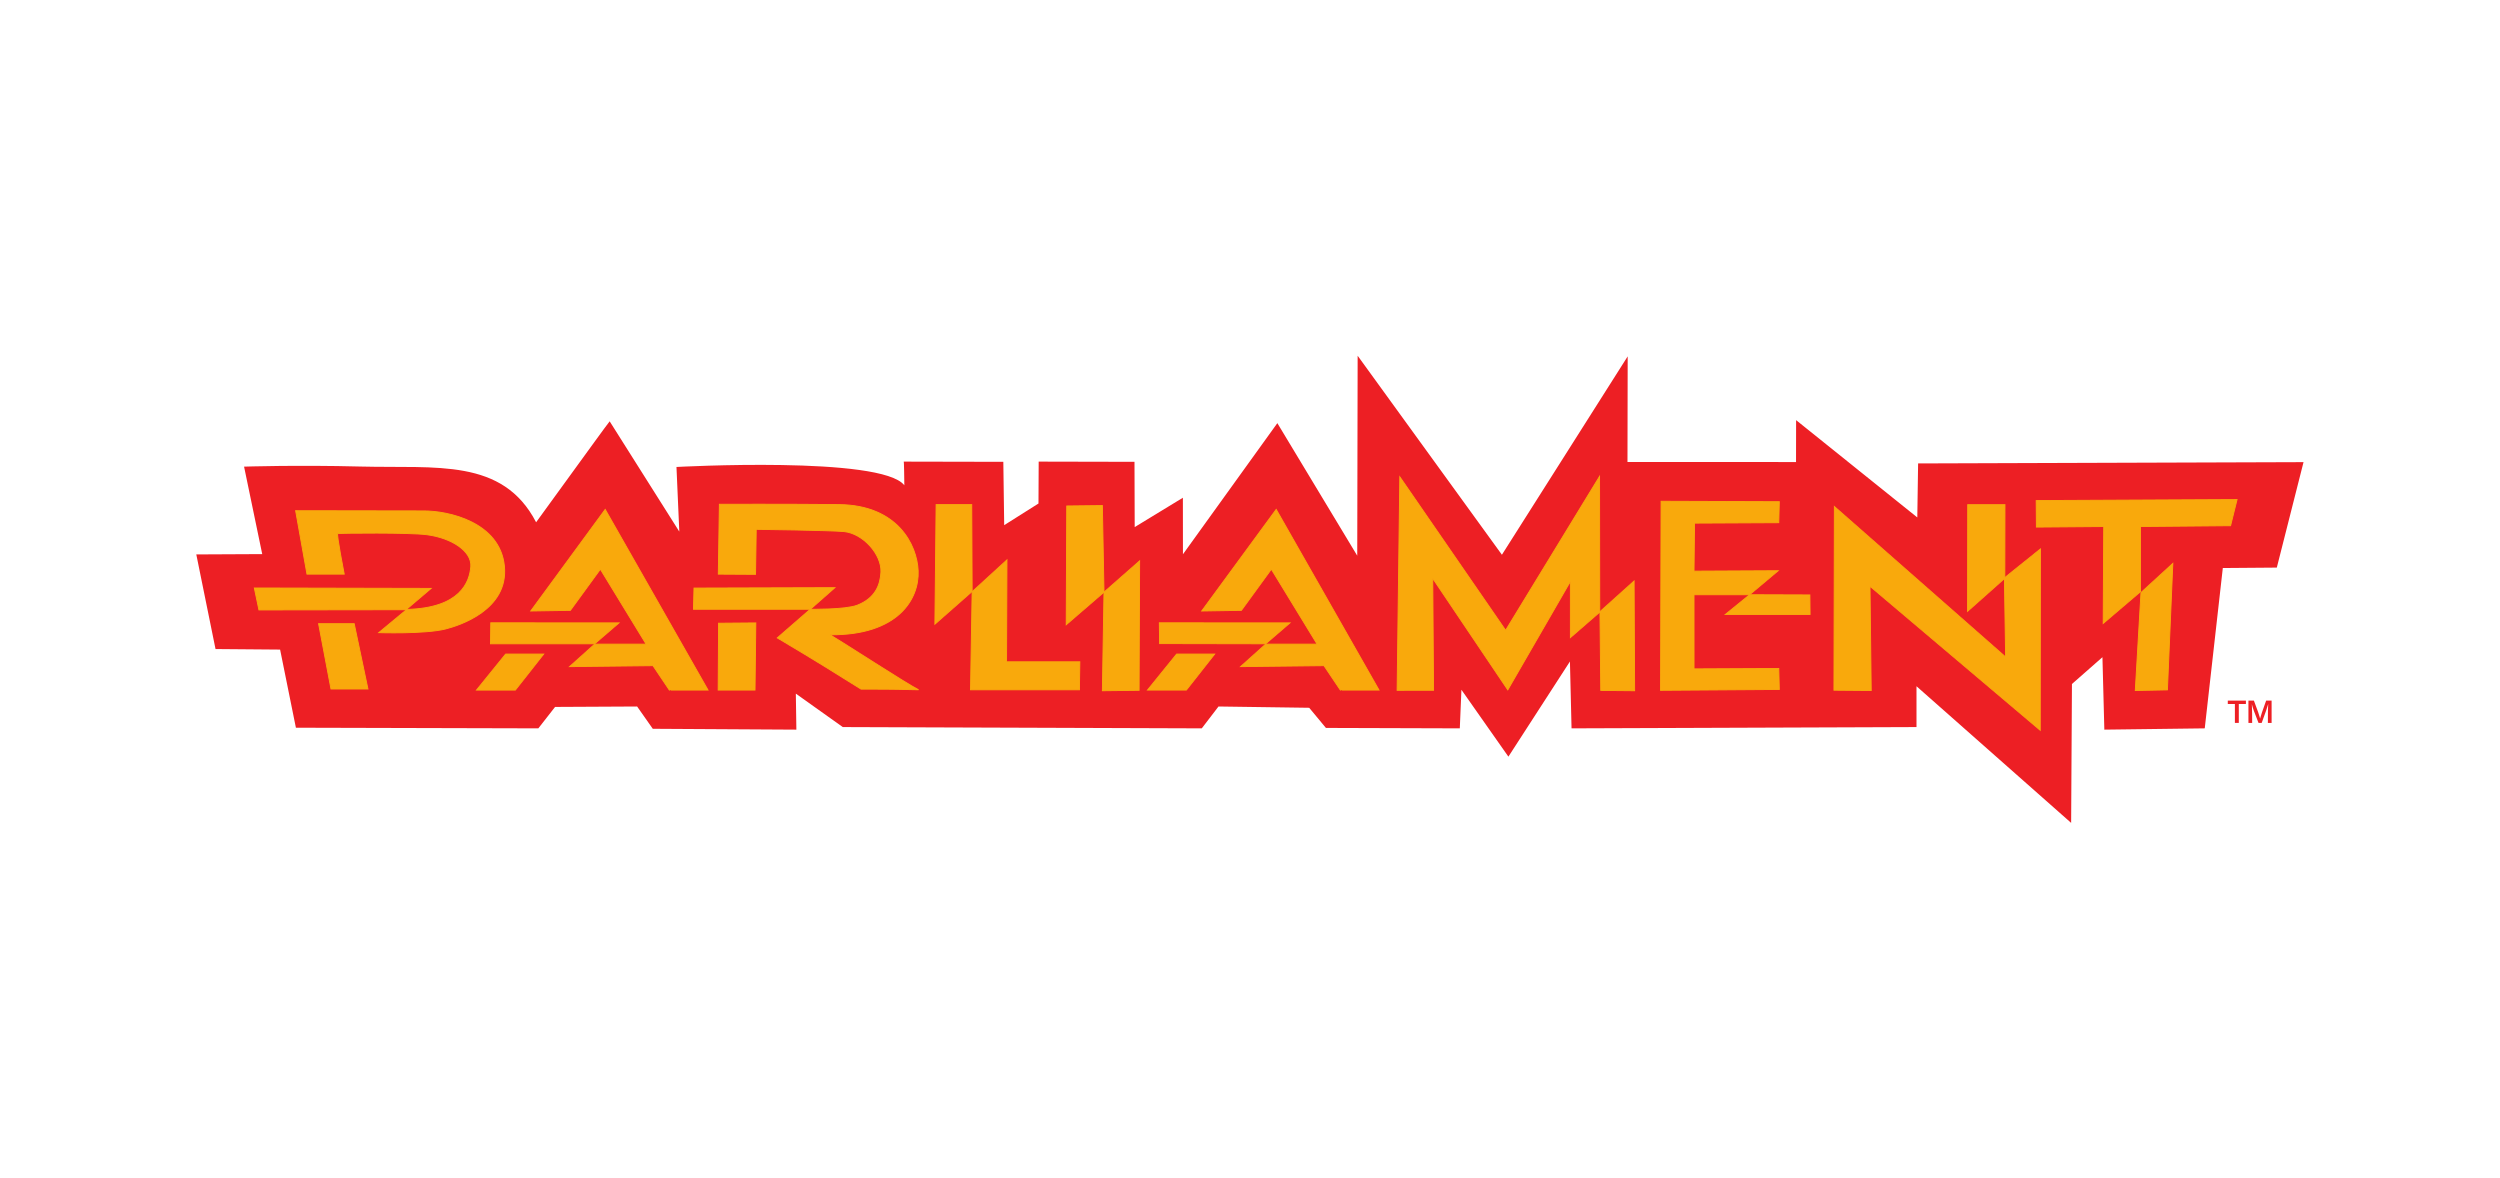 <?xml version="1.0" encoding="UTF-8" standalone="no"?>
<svg
   xmlns:dc="http://purl.org/dc/elements/1.1/"
   xmlns:cc="http://creativecommons.org/ns#"
   xmlns:rdf="http://www.w3.org/1999/02/22-rdf-syntax-ns#"
   xmlns:svg="http://www.w3.org/2000/svg"
   xmlns="http://www.w3.org/2000/svg"
   viewBox="0 0 1005.547 473.92"
   height="473.92"
   width="1005.547"
   xml:space="preserve"
   id="svg2"
   version="1.1"><defs
     id="defs6" /><g
     transform="matrix(1.333,0,0,-1.333,0,473.92)"
     id="g10"><g
       transform="scale(0.1)"
       id="g12"><path
         id="path14"
         style="fill:#ed1f24;fill-opacity:1;fill-rule:nonzero;stroke:none"
         d="m 892.848,1359.48 -47.66,235.75 -194.844,1.64 -58.031,285.51 198.937,0.98 -54.785,263.89 c 0,0 158.613,5.32 351.855,0.31 228.61,-5.94 428.35,26.19 529.34,-168.16 188.96,260 201.19,277.47 221.95,304.63 l 210.11,-332.76 -8.55,195.01 c 0,0 619.17,33.94 687.57,-55.31 -0.81,78.26 -1.87,71.46 -1.87,71.46 l 300.55,-0.64 2.64,-191.12 103.45,65.34 0.6,126.42 289.11,-0.64 0.61,-196.94 145.41,88.6 0.18,-170.57 284.85,395.65 241.07,-400.01 1.21,603.42 435.31,-600.53 379.51,598.59 -0.62,-318.69 508.58,-0.17 0.24,126.45 365.7,-293.63 2.43,162.97 1162.97,3.9 -80.63,-318.21 -162.9,-1.3 -54.53,-483.77 -302.97,-3.89 -5.74,218.61 -92,-80.84 -2.44,-419.11 -466.64,412.32 v -123.21 l -1040.84,-3.88 -4.87,201.78 -185.68,-287.15 -141.72,201.79 -4.9,-116.42 -403.96,1.28 -50.47,60.8 -273.65,3.88 -50.52,-65.96 -1083.16,3.88 -141.7,100.89 1.64,-108.66 -433.28,2.58 -47.24,67.27 -247.57,-1.31 -50.52,-64.65 -731.532,1.93" /><path
         id="path16"
         style="fill:#f9a90c;fill-opacity:1;fill-rule:nonzero;stroke:none"
         d="m 767.379,1781.16 13.871,-66.29 443.87,0.66 75.74,64.35 -533.481,1.28" /><path
         id="path18"
         style="fill:none;stroke:#f9a90c;stroke-width:2.804;stroke-linecap:butt;stroke-linejoin:miter;stroke-miterlimit:4;stroke-dasharray:none;stroke-opacity:1"
         d="m 767.379,1781.16 13.871,-66.29 443.87,0.66 75.74,64.35 z" /><path
         id="path20"
         style="fill:#f9a90c;fill-opacity:1;fill-rule:nonzero;stroke:none"
         d="m 2094.09,1780.85 -1.61,-64.03 h 352.62 l 74.15,65.33 -425.16,-1.3" /><path
         id="path22"
         style="fill:none;stroke:#f9a90c;stroke-width:2.804;stroke-linecap:butt;stroke-linejoin:miter;stroke-miterlimit:4;stroke-dasharray:none;stroke-opacity:1"
         d="m 2094.09,1780.85 -1.61,-64.03 h 352.62 l 74.15,65.33 z" /><path
         id="path24"
         style="fill:#f9a90c;fill-opacity:1;fill-rule:nonzero;stroke:none"
         d="m 1227.56,1716.5 -84.72,-70.19 c 0,0 139.29,-4.52 201.18,11.01 42.05,10.54 191.41,58.22 177.95,190.15 -13.43,131.93 -168.16,166.86 -245.53,166.21 -17.2,-0.14 -384.42,0.65 -384.42,0.65 l 34.207,-191.44 h 112.393 c 0,0 -23.62,121.59 -19.55,122.23 11.03,1.75 215.26,3.69 268.76,-3.24 74.91,-9.7 136.43,-49.79 132.74,-96.35 -3.63,-46.57 -31.74,-125.15 -193.01,-129.03" /><path
         id="path26"
         style="fill:none;stroke:#f9a90c;stroke-width:2.804;stroke-linecap:butt;stroke-linejoin:miter;stroke-miterlimit:4;stroke-dasharray:none;stroke-opacity:1"
         d="m 1227.56,1716.5 -84.72,-70.19 c 0,0 139.29,-4.52 201.18,11.01 42.05,10.54 191.41,58.22 177.95,190.15 -13.43,131.93 -168.16,166.86 -245.53,166.21 -17.2,-0.14 -384.42,0.65 -384.42,0.65 l 34.207,-191.44 h 112.393 c 0,0 -23.62,121.59 -19.55,122.23 11.03,1.75 215.26,3.69 268.76,-3.24 74.91,-9.7 136.43,-49.79 132.74,-96.35 -3.63,-46.57 -31.74,-125.15 -193.01,-129.03 z" /><path
         id="path28"
         style="fill:#f9a90c;fill-opacity:1;fill-rule:nonzero;stroke:none"
         d="m 961.27,1673.5 37.445,-197.28 H 1110.3 l -41.56,197.28 H 961.27" /><path
         id="path30"
         style="fill:none;stroke:#f9a90c;stroke-width:2.804;stroke-linecap:butt;stroke-linejoin:miter;stroke-miterlimit:4;stroke-dasharray:none;stroke-opacity:1"
         d="m 961.27,1673.5 37.445,-197.28 H 1110.3 l -41.56,197.28 z" /><path
         id="path32"
         style="fill:#f9a90c;fill-opacity:1;fill-rule:nonzero;stroke:none"
         d="m 5111.47,1760.8 h 167.8 l 86.31,72.44 -254.11,-1.3 1.69,144.87 254.1,1.3 1.6,63.38 -356.69,1.3 -1.62,-570.45 358.31,2.59 -1.6,63.38 -255.74,-1.29 -0.05,225.71" /><path
         id="path34"
         style="fill:none;stroke:#f9a90c;stroke-width:2.804;stroke-linecap:butt;stroke-linejoin:miter;stroke-miterlimit:4;stroke-dasharray:none;stroke-opacity:1"
         d="m 5111.47,1760.8 h 167.8 l 86.31,72.44 -254.11,-1.3 1.69,144.87 254.1,1.3 1.6,63.38 -356.69,1.3 -1.62,-570.45 358.31,2.59 -1.6,63.38 -255.74,-1.29 -0.05,225.71" /><path
         id="path36"
         style="fill:#f9a90c;fill-opacity:1;fill-rule:nonzero;stroke:none"
         d="m 5279.27,1760.8 -73.24,-59.51 h 255.66 l -0.6,58.87 -181.82,0.64" /><path
         id="path38"
         style="fill:none;stroke:#f9a90c;stroke-width:2.804;stroke-linecap:butt;stroke-linejoin:miter;stroke-miterlimit:4;stroke-dasharray:none;stroke-opacity:1"
         d="m 5279.27,1760.8 -73.24,-59.51 h 255.66 l -0.6,58.87 z" /><path
         id="path40"
         style="fill:#f9a90c;fill-opacity:1;fill-rule:nonzero;stroke:none"
         d="m 4827.7,1709.71 2.42,-237.69 102.19,-0.96 -1.62,331.14 -102.99,-92.49" /><path
         id="path42"
         style="fill:none;stroke:#f9a90c;stroke-width:2.804;stroke-linecap:butt;stroke-linejoin:miter;stroke-miterlimit:4;stroke-dasharray:none;stroke-opacity:1"
         d="m 4827.7,1709.71 2.42,-237.69 102.19,-0.96 -1.62,331.14 z" /><path
         id="path44"
         style="fill:#f9a90c;fill-opacity:1;fill-rule:nonzero;stroke:none"
         d="m 4323.15,1809.96 v -2.6 l 2.47,-334.85 -109.97,-0.17 8.12,644.18 319.28,-463.08 283.42,464.37 0.61,-409.56 -88.59,-76.8 v 169.45 l -188.92,-327.26 -226.42,336.32" /><path
         id="path46"
         style="fill:none;stroke:#f9a90c;stroke-width:2.804;stroke-linecap:butt;stroke-linejoin:miter;stroke-miterlimit:4;stroke-dasharray:none;stroke-opacity:1"
         d="m 4323.15,1809.96 v -2.6 l 2.47,-334.85 -109.97,-0.17 8.12,644.18 319.28,-463.08 283.42,464.37 0.61,-409.56 -88.59,-76.8 v 169.45 l -188.92,-327.26 z" /><path
         id="path48"
         style="fill:#f9a90c;fill-opacity:1;fill-rule:nonzero;stroke:none"
         d="m 6048.08,1811.57 108.76,87.31 -0.64,-547.17 -513.7,434.63 3.69,-314.63 -112.41,0.97 1.23,554.27 516.74,-454.03 -3.67,238.65" /><path
         id="path50"
         style="fill:none;stroke:#f9a90c;stroke-width:2.804;stroke-linecap:butt;stroke-linejoin:miter;stroke-miterlimit:4;stroke-dasharray:none;stroke-opacity:1"
         d="m 6048.08,1811.57 108.76,87.31 -0.64,-547.17 -513.7,434.63 3.69,-314.63 -112.41,0.97 1.23,554.27 516.74,-454.03 z" /><path
         id="path52"
         style="fill:#f9a90c;fill-opacity:1;fill-rule:nonzero;stroke:none"
         d="m 6049.32,1810.61 -112.41,-99.94 0.45,321.76 h 112.38 l -0.42,-221.82" /><path
         id="path54"
         style="fill:none;stroke:#f9a90c;stroke-width:2.804;stroke-linecap:butt;stroke-linejoin:miter;stroke-miterlimit:4;stroke-dasharray:none;stroke-opacity:1"
         d="m 6049.32,1810.61 -112.41,-99.94 0.45,321.76 h 112.38 z" /><path
         id="path56"
         style="fill:#f9a90c;fill-opacity:1;fill-rule:nonzero;stroke:none"
         d="m 2167,1472.99 h 111.17 l 2.45,202.77 -112.38,-0.97 -1.24,-201.8" /><path
         id="path58"
         style="fill:none;stroke:#f9a90c;stroke-width:2.804;stroke-linecap:butt;stroke-linejoin:miter;stroke-miterlimit:4;stroke-dasharray:none;stroke-opacity:1"
         d="m 2167,1472.99 h 111.17 l 2.45,202.77 -112.38,-0.97 z" /><path
         id="path60"
         style="fill:#f9a90c;fill-opacity:1;fill-rule:nonzero;stroke:none"
         d="m 2167.4,1822.89 112.37,-0.66 2.05,135.83 c 0,0 225.95,-2.83 265.11,-6.79 57.41,-5.82 113.73,-68.84 111.16,-122.24 -1.84,-37.83 -16.48,-78.57 -71.45,-99.92 -35.84,-13.9 -141.73,-12.13 -141.73,-12.13 l -99.56,-86.5 c 38.27,-23.29 78.8,-45.43 252.87,-154.57 126.21,0 106.64,-1.01 173.49,-1.94 -41.54,21.33 -225.63,141.84 -267.54,165.89 205.19,-1.94 269.96,107.69 266.31,193.06 -3.4,78.81 -62.31,197.91 -238.22,199.84 -145.41,1.62 -361.61,0.97 -361.61,0.97 l -3.25,-210.84" /><path
         id="path62"
         style="fill:none;stroke:#f9a90c;stroke-width:2.804;stroke-linecap:butt;stroke-linejoin:miter;stroke-miterlimit:4;stroke-dasharray:none;stroke-opacity:1"
         d="m 2167.4,1822.89 112.37,-0.66 2.05,135.83 c 0,0 225.95,-2.83 265.11,-6.79 57.41,-5.82 113.73,-68.84 111.16,-122.24 -1.84,-37.83 -16.48,-78.57 -71.45,-99.92 -35.84,-13.9 -141.73,-12.13 -141.73,-12.13 l -99.56,-86.5 c 38.27,-23.29 78.8,-45.43 252.87,-154.57 126.21,0 106.64,-1.01 173.49,-1.94 -41.54,21.33 -225.63,141.84 -267.54,165.89 205.19,-1.94 269.96,107.69 266.31,193.06 -3.4,78.81 -62.31,197.91 -238.22,199.84 -145.41,1.62 -361.61,0.97 -361.61,0.97 z" /><path
         id="path64"
         style="fill:#f9a90c;fill-opacity:1;fill-rule:nonzero;stroke:none"
         d="m 6143.99,2044.88 0.62,-80.03 203.16,1.69 -1.62,-292.4 112.42,95.78 v 196.62 l 271.99,2.52 19.54,78.9 -606.11,-3.08" /><path
         id="path66"
         style="fill:none;stroke:#f9a90c;stroke-width:2.804;stroke-linecap:butt;stroke-linejoin:miter;stroke-miterlimit:4;stroke-dasharray:none;stroke-opacity:1"
         d="m 6143.99,2044.88 0.62,-80.03 203.16,1.69 -1.62,-292.4 112.42,95.78 v 196.62 l 271.99,2.52 19.54,78.9 z" /><path
         id="path68"
         style="fill:#f9a90c;fill-opacity:1;fill-rule:nonzero;stroke:none"
         d="m 6460.17,1767.27 96.11,87.96 -16.29,-381.59 -97.01,-1.93 17.19,295.56" /><path
         id="path70"
         style="fill:none;stroke:#f9a90c;stroke-width:2.804;stroke-linecap:butt;stroke-linejoin:miter;stroke-miterlimit:4;stroke-dasharray:none;stroke-opacity:1"
         d="m 6460.17,1767.27 96.11,87.96 -16.29,-381.59 -97.01,-1.93 z" /><path
         id="path72"
         style="fill:#f9a90c;fill-opacity:1;fill-rule:nonzero;stroke:none"
         d="m 1480.85,1676.07 -0.83,-63.37 h 314.38 l 73.29,63.06 -386.84,0.31" /><path
         id="path74"
         style="fill:none;stroke:#f9a90c;stroke-width:2.804;stroke-linecap:butt;stroke-linejoin:miter;stroke-miterlimit:4;stroke-dasharray:none;stroke-opacity:1"
         d="m 1480.85,1676.07 -0.83,-63.37 h 314.38 l 73.29,63.06 z" /><path
         id="path76"
         style="fill:#f9a90c;fill-opacity:1;fill-rule:nonzero;stroke:none"
         d="m 2024.06,1472.99 h 112.4 l -310.31,545.22 -224.76,-306.56 119.71,1.93 90.41,124.18 138.04,-226.03 H 1794.4 l -75.74,-67.91 251.66,2.9 50.1,-74.69" /><path
         id="path78"
         style="fill:none;stroke:#f9a90c;stroke-width:2.804;stroke-linecap:butt;stroke-linejoin:miter;stroke-miterlimit:4;stroke-dasharray:none;stroke-opacity:1"
         d="m 2024.06,1472.99 h 112.4 l -310.31,545.22 -224.76,-306.56 119.71,1.93 90.41,124.18 138.04,-226.03 H 1794.4 l -75.74,-67.91 251.66,2.9 50.1,-74.69" /><path
         id="path80"
         style="fill:#f9a90c;fill-opacity:1;fill-rule:nonzero;stroke:none"
         d="m 1640.49,1581.65 -85.53,-108.66 h -117.29 l 87.98,108.66 h 114.84" /><path
         id="path82"
         style="fill:none;stroke:#f9a90c;stroke-width:2.804;stroke-linecap:butt;stroke-linejoin:miter;stroke-miterlimit:4;stroke-dasharray:none;stroke-opacity:1"
         d="m 1640.49,1581.65 -85.53,-108.66 h -117.29 l 87.98,108.66 z" /><path
         id="path84"
         style="fill:#f9a90c;fill-opacity:1;fill-rule:nonzero;stroke:none"
         d="m 3498.15,1676.07 0.81,-62.74 320.06,-0.62 73.32,63.06 -394.19,0.3" /><path
         id="path86"
         style="fill:none;stroke:#f9a90c;stroke-width:2.804;stroke-linecap:butt;stroke-linejoin:miter;stroke-miterlimit:4;stroke-dasharray:none;stroke-opacity:1"
         d="m 3498.15,1676.07 0.81,-62.74 320.06,-0.62 73.32,63.06 z" /><path
         id="path88"
         style="fill:#f9a90c;fill-opacity:1;fill-rule:nonzero;stroke:none"
         d="m 4048.72,1473.01 h 112.37 l -310.29,545.22 -224.78,-306.57 119.74,1.95 90.39,124.17 138.06,-226.04 h -155.18 l -75.71,-67.91 251.64,2.9 50.09,-74.69" /><path
         id="path90"
         style="fill:none;stroke:#f9a90c;stroke-width:2.804;stroke-linecap:butt;stroke-linejoin:miter;stroke-miterlimit:4;stroke-dasharray:none;stroke-opacity:1"
         d="m 4048.72,1473.01 h 112.37 l -310.29,545.22 -224.78,-306.57 119.74,1.95 90.39,124.17 138.06,-226.04 h -155.18 l -75.71,-67.91 251.64,2.9 50.09,-74.69" /><path
         id="path92"
         style="fill:#f9a90c;fill-opacity:1;fill-rule:nonzero;stroke:none"
         d="m 3665.13,1581.67 -85.51,-108.66 h -117.29 l 87.96,108.66 h 114.84" /><path
         id="path94"
         style="fill:none;stroke:#f9a90c;stroke-width:2.804;stroke-linecap:butt;stroke-linejoin:miter;stroke-miterlimit:4;stroke-dasharray:none;stroke-opacity:1"
         d="m 3665.13,1581.67 -85.51,-108.66 h -117.29 l 87.96,108.66 z" /><path
         id="path96"
         style="fill:#f9a90c;fill-opacity:1;fill-rule:nonzero;stroke:none"
         d="m 3437.07,1472.34 -110.77,-1.28 4.89,297.5 107.52,94.42 -1.64,-390.64" /><path
         id="path98"
         style="fill:none;stroke:#f9a90c;stroke-width:2.804;stroke-linecap:butt;stroke-linejoin:miter;stroke-miterlimit:4;stroke-dasharray:none;stroke-opacity:1"
         d="m 3437.07,1472.34 -110.77,-1.28 4.89,297.5 107.52,94.42 z" /><path
         id="path100"
         style="fill:#f9a90c;fill-opacity:1;fill-rule:nonzero;stroke:none"
         d="m 3331.2,1768.56 -114.03,-98.32 1.62,358.33 107.5,1.27 4.91,-261.28" /><path
         id="path102"
         style="fill:none;stroke:#f9a90c;stroke-width:2.804;stroke-linecap:butt;stroke-linejoin:miter;stroke-miterlimit:4;stroke-dasharray:none;stroke-opacity:1"
         d="m 3331.2,1768.56 -114.03,-98.32 1.62,358.33 107.5,1.27 z" /><path
         id="path104"
         style="fill:#f9a90c;fill-opacity:1;fill-rule:nonzero;stroke:none"
         d="m 2933.33,1769.85 105.06,96.05 -1.21,-307.55 h 221.12 l -1.24,-84.38 h -328.61 l 4.88,295.88" /><path
         id="path106"
         style="fill:none;stroke:#f9a90c;stroke-width:2.804;stroke-linecap:butt;stroke-linejoin:miter;stroke-miterlimit:4;stroke-dasharray:none;stroke-opacity:1"
         d="m 2933.33,1769.85 105.06,96.05 -1.21,-307.55 h 221.12 l -1.24,-84.38 h -328.61 z" /><path
         id="path108"
         style="fill:#f9a90c;fill-opacity:1;fill-rule:nonzero;stroke:none"
         d="m 2933.33,1770.82 -112.4,-98.94 3.7,360.88 h 107.48 l 1.22,-261.94" /><path
         id="path110"
         style="fill:none;stroke:#f9a90c;stroke-width:2.804;stroke-linecap:butt;stroke-linejoin:miter;stroke-miterlimit:4;stroke-dasharray:none;stroke-opacity:1"
         d="m 2933.33,1770.82 -112.4,-98.94 3.7,360.88 h 107.48 z" /><path
         id="path112"
         style="fill:#ed1f24;fill-opacity:1;fill-rule:nonzero;stroke:none"
         d="m 6776.78,1431.07 h -21.43 V 1374 h -11.8 v 57.07 h -21.4 v 10.19 h 54.63 v -10.19" /><path
         id="path114"
         style="fill:#ed1f24;fill-opacity:1;fill-rule:nonzero;stroke:none"
         d="m 6854.34,1374 h -11.23 l 0.1,25.16 c 0,2.21 0,5.34 0.1,9.4 0,4.03 0.11,7.16 0.21,9.28 0.09,4.23 0.2,6.77 0.61,13.33 -1.42,-5.26 -4.26,-14.04 -6.46,-20.29 L 6824.43,1374 h -9.6 l -13.93,36.26 c -1.93,5.26 -4.86,14.75 -6.26,20.4 l 0.3,-6.16 c 0.41,-8.89 0.51,-13.92 0.61,-24.45 l 0.1,-26.05 h -11.22 v 67.26 h 16.47 l 12.92,-35.14 2.23,-7.07 2.22,-7.17 1.42,-4.95 1.41,5.06 2.02,6.66 2.32,7.47 12.42,35.14 h 16.48 V 1374" /></g></g></svg>